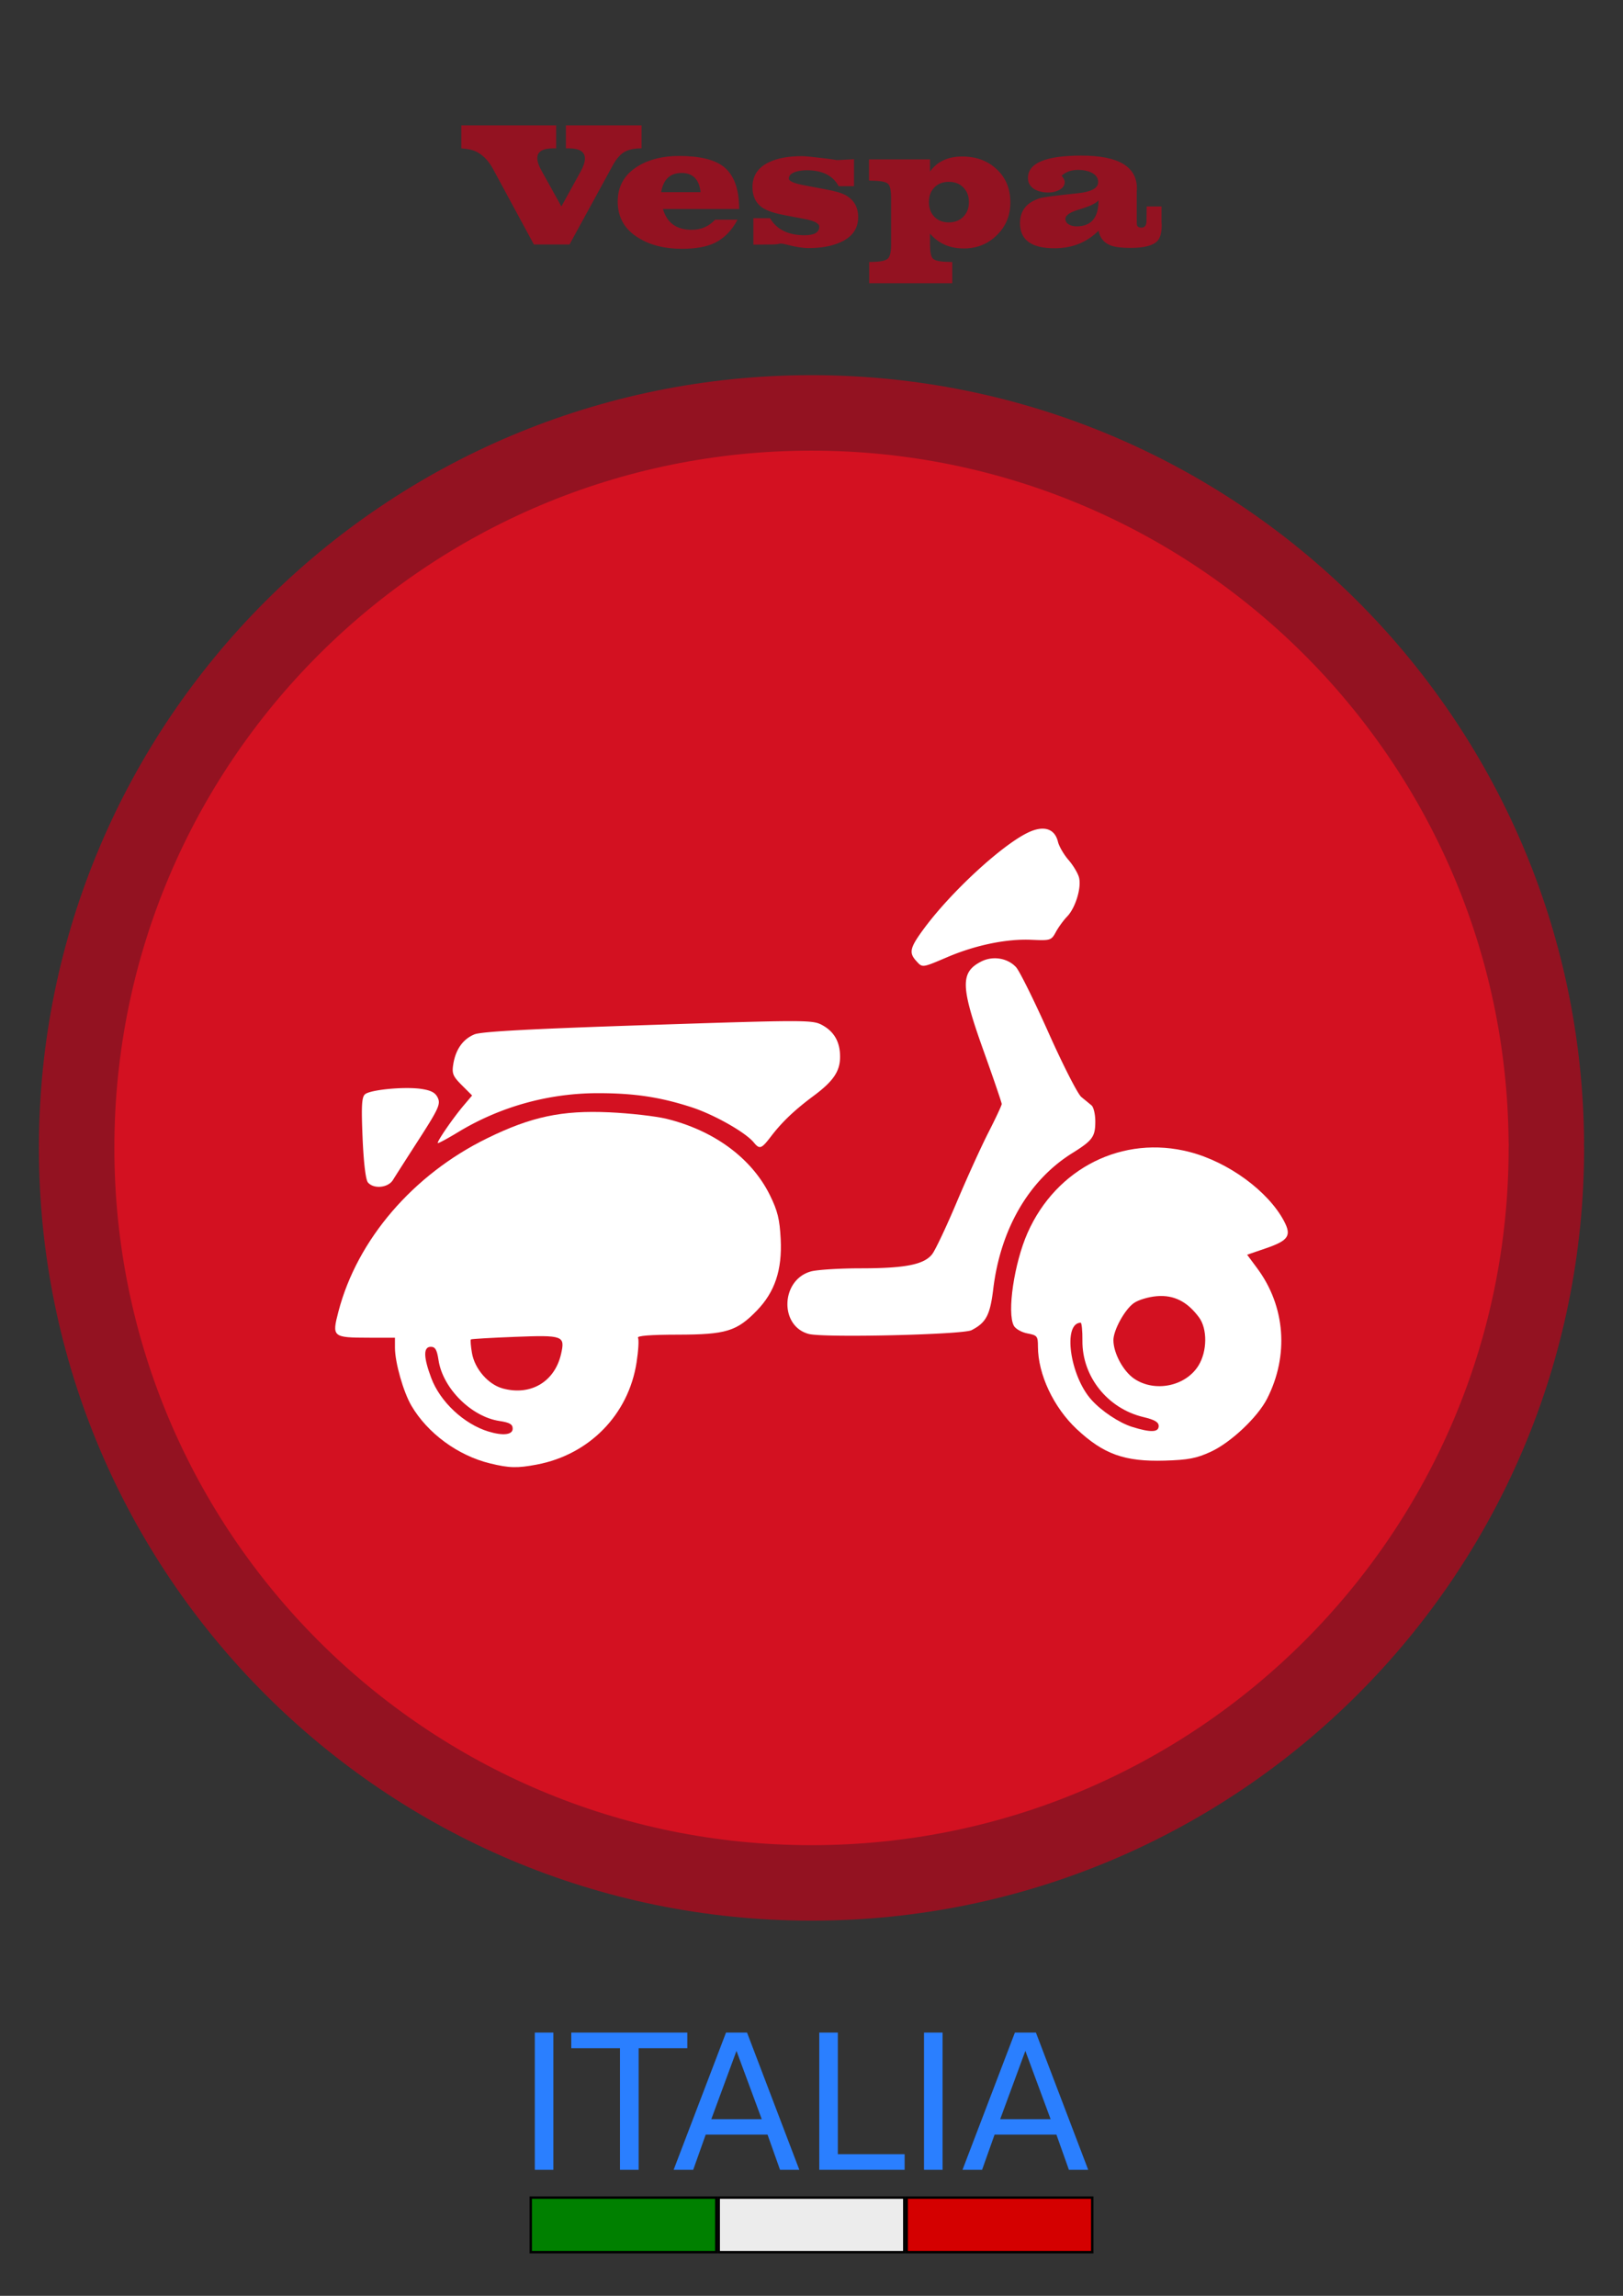<?xml version="1.0"?>
<svg xmlns="http://www.w3.org/2000/svg" width="744.094" height="1052.362" viewBox="0 0 744.094 1052.362">
  <rect x="0" y="0" width="744.094" height="1052.362" fill="#333333" stroke="none"/>
  <path d="M708.962 526.181c0 186.073-150.842 336.915-336.915 336.915S35.132 712.254 35.132 526.181s150.842-336.915 336.915-336.915c184.934 0 335.3 149.068 336.903 333.994" style="marker:none" color="#000" fill="#d31121" stroke="#931221" stroke-width="34.6" stroke-linecap="round" stroke-linejoin="round" overflow="visible"/>
  <path d="M246.174 671.32c24.042-4.56 41.967-22.916 45.667-46.766.845-5.447 1.143-10.541.661-11.32-.58-.94 5.566-1.427 18.237-1.447 22.104-.035 27.023-1.532 36.238-11.028 8.266-8.517 11.656-18.663 10.943-32.751-.463-9.145-1.401-12.973-4.948-20.177-8.318-16.896-25.544-29.619-47.362-34.98-4.937-1.212-16.76-2.557-26.276-2.987-21.774-.986-35.777 1.995-56.052 11.93-33.927 16.626-59.51 46.432-68.11 79.354-3.06 11.712-2.725 12.004 13.788 12.033l12.11.02v4.554c0 6.736 3.84 20.273 7.542 26.587 7.426 12.666 21.33 22.866 36.054 26.452 8.844 2.153 12.46 2.242 21.508.525z" fill="#fff"/>
  <path d="M223.965 656.197c-11.253-3.423-22.173-13.632-26.257-24.55-3.605-9.634-3.666-14.293-.187-14.293 2.024 0 2.816 1.367 3.523 6.087 1.936 12.906 15.027 25.982 27.954 27.92 4.684.703 6.048 1.496 6.048 3.518 0 2.825-4.404 3.349-11.08 1.318zM230.577 636.47c-6.72-1.804-12.971-8.986-14.212-16.33-.533-3.157-.752-5.93-.486-6.162.266-.232 9.322-.765 20.124-1.184 22.204-.862 23.115-.53 21.248 7.752-2.886 12.796-13.879 19.358-26.674 15.924z" fill="#d31121"/>
  <path d="M555.123 665.455c9.18-4.235 21.455-15.81 25.803-24.333 10.092-19.782 8.379-42.345-4.537-59.752l-4.62-6.229 8.348-2.853c10.662-3.644 12.145-5.844 8.523-12.643-7.28-13.665-25.46-26.963-43.165-31.575-30.624-7.976-61.193 7.262-74.378 37.077-6.134 13.868-9.489 36.57-6.289 42.55.77 1.44 3.574 3.025 6.228 3.523 4.483.841 4.828 1.272 4.828 6.037 0 12.667 7.169 27.9 17.82 37.862 12.288 11.494 21.952 14.949 40.308 14.407 10.785-.319 14.583-1.05 21.131-4.071z" fill="#fff"/>
  <path d="M519.075 654.072c-5.959-1.86-14.083-7.267-18.73-12.463-9.846-11.013-13.194-35.11-4.904-35.306.491-.011.858 3.712.815 8.275-.155 16.418 11.554 31.085 27.92 34.973 5.177 1.23 7.048 2.322 7.048 4.114 0 2.935-3.66 3.058-12.15.407zM519.96 631.958c-5.015-3.408-9.496-11.74-9.496-17.655 0-4.56 5.127-13.924 9.266-16.924 2.075-1.505 6.758-2.921 10.705-3.238 7.774-.623 13.895 2.464 19.266 9.713 3.91 5.277 3.797 15.567-.24 22.1-5.894 9.536-20.06 12.419-29.5 6.004z" fill="#d31121"/>
  <path d="M445.419 609.732c6.667-3.432 8.508-6.917 9.95-18.839 3.33-27.544 16.332-49.908 36.228-62.314 9.331-5.818 10.563-7.513 10.563-14.544 0-3.25-.779-6.556-1.73-7.348a993.666 993.666 0 00-4.688-3.86c-1.627-1.332-8.38-14.567-15.006-29.41-6.627-14.844-13.336-28.38-14.91-30.081-3.917-4.234-10.708-5.314-16.05-2.552-9.577 4.953-9.391 11.407 1.175 40.937 4.568 12.763 8.304 23.712 8.304 24.33 0 .619-2.723 6.452-6.053 12.963-3.329 6.512-9.92 21.007-14.646 32.212-4.727 11.206-9.772 21.871-11.211 23.701-3.732 4.745-12.338 6.441-32.713 6.45-9.749.004-20.034.65-22.855 1.433-13.853 3.847-14.538 25.138-.922 28.666 6.956 1.802 70.564.314 74.564-1.744zM180.155 540.887c1.054-1.712 6.45-10.15 11.989-18.749 8.822-13.696 9.89-16.034 8.603-18.856-1.09-2.395-3.032-3.457-7.559-4.136-7.616-1.142-23.243.324-25.806 2.421-1.54 1.26-1.77 5.241-1.15 19.996.47 11.228 1.422 19.206 2.438 20.43 2.613 3.149 9.26 2.509 11.485-1.106zM353.44 520.961c5.098-6.682 10.828-12.134 19.655-18.696 8.99-6.684 12.053-11.225 12.053-17.862 0-6.803-2.707-11.563-8.285-14.567-4.365-2.35-7.75-2.35-79.762.02-53.855 1.772-76.45 2.988-79.593 4.286-5.245 2.164-8.593 6.872-9.688 13.624-.701 4.319-.2 5.558 3.912 9.67l4.716 4.716-3.942 4.662c-4.88 5.773-12.334 16.623-11.779 17.147.226.213 4.408-2.037 9.294-5 19.241-11.668 41.475-17.864 64.1-17.864 16.662 0 28.448 1.766 42.848 6.42 10.36 3.35 24.786 11.503 28.621 16.177 2.674 3.259 3.5 2.971 7.85-2.733zM434.393 438.702c12.944-5.509 27.163-8.43 38.503-7.91 8.7.398 9.1.27 11.185-3.58 1.19-2.197 3.516-5.39 5.17-7.098 3.795-3.915 6.627-13.165 5.458-17.823-.491-1.958-2.659-5.595-4.817-8.083-2.158-2.488-4.346-6.258-4.862-8.377-1.488-6.11-6.62-7.643-13.843-4.134-12.093 5.876-35.06 27.068-47.442 43.778-6.586 8.887-7.153 11.169-3.72 14.963 2.933 3.24 2.573 3.283 14.368-1.736z" fill="#fff"/>
  <g style="text-align:start;line-height:125%;-inkscape-font-specification:Primavera Thin" font-size="82.979" font-weight="100" letter-spacing="0" word-spacing="0" fill="#931221" font-family="Primavera">
    <path d="M294.136 68c-3.32 0-5.947.554-7.883 1.66-1.881 1.107-3.624 3.098-5.228 5.975l-19.915 36.427h-16.347L226.176 77.71c-1.936-3.65-4.342-6.278-7.219-7.883-1.715-.995-4.204-1.604-7.468-1.825V57.463h43.48V68h-1.327c-4.868 0-7.302 1.494-7.302 4.48 0 1.55.636 3.458 1.908 5.726l9.128 16.43 8.879-16.098c1.272-2.323 1.908-4.287 1.908-5.891 0-3.098-2.49-4.647-7.468-4.647h-1.244V57.463h34.685V68M338.88 95.799h-34.935c1.826 6.361 6.224 9.542 13.194 9.542 4.315 0 7.883-1.549 10.704-4.647h10.29c-2.656 5.034-6.169 8.603-10.539 10.705-3.762 1.77-8.74 2.655-14.936 2.655-7.8 0-14.383-1.632-19.749-4.896-6.472-3.872-9.708-9.46-9.708-16.761 0-7.026 3.07-12.42 9.21-16.181 5.145-3.153 11.451-4.73 18.92-4.73 9.459 0 16.29 1.66 20.495 4.979 4.702 3.761 7.053 10.206 7.053 19.334m-17.674-7.717c-.664-5.864-3.568-8.796-8.713-8.796-5.255 0-8.38 2.932-9.377 8.796h18.09M393.447 99.533c0 5.2-2.656 9.017-7.966 11.45-3.983 1.826-8.907 2.739-14.77 2.739-2.711 0-6.14-.553-10.29-1.66-1.106-.276-1.936-.414-2.49-.414-.22 0-.69.083-1.41.249-.719.11-1.549.165-2.49.165l-8.629.083v-12.114h7.634c3.098 5.2 8.38 7.8 15.849 7.8 4.48 0 6.721-1.3 6.721-3.9 0-1.494-2.13-2.656-6.39-3.485l-9.957-1.909c-5.255-.996-8.878-2.406-10.87-4.232-2.268-2.047-3.402-4.896-3.402-8.547 0-5.31 2.628-9.155 7.883-11.534 3.817-1.77 8.74-2.655 14.77-2.655 1.494 0 4.675.304 9.543.913 2.434.276 4.619.58 6.555.912l7.8-.414v12.363h-7.053c-2.6-4.868-7.468-7.302-14.604-7.302-1.826 0-3.485.222-4.979.664-2.157.664-3.236 1.715-3.236 3.153 0 1.162 2.323 2.185 6.97 3.07l9.709 1.826c4.536.83 7.661 1.743 9.376 2.738 3.817 2.158 5.726 5.505 5.726 10.04M463.217 92.811c0 5.975-2.074 10.981-6.223 15.02-4.094 4.038-9.128 6.057-15.102 6.057-6.473 0-11.645-2.268-15.517-6.804v4.978c0 3.32.415 5.45 1.245 6.39.83.94 2.96 1.466 6.389 1.576l2.572.083v9.709h-38.087v-9.709l2.323-.083c3.32-.11 5.422-.636 6.307-1.576.94-.885 1.41-3.015 1.41-6.39V90.82c0-3.374-.414-5.504-1.244-6.39-.775-.94-2.932-1.465-6.473-1.576l-2.406-.083v-9.708h27.964v5.56c3.319-4.592 8.242-6.888 14.77-6.888 6.362 0 11.617 1.936 15.766 5.808 4.204 3.873 6.306 8.962 6.306 15.268m-19.002-.166c0-2.765-.857-5.006-2.572-6.72-1.66-1.716-3.872-2.573-6.638-2.573s-4.98.857-6.639 2.572c-1.66 1.715-2.489 3.956-2.489 6.721 0 2.766.83 5.007 2.49 6.722 1.659 1.715 3.872 2.572 6.638 2.572 2.71 0 4.923-.857 6.638-2.572 1.715-1.77 2.572-4.01 2.572-6.722M532.523 101.69c0 .553.027 1.079.083 1.577 0 3.485-.692 5.919-2.075 7.302-2.047 2.047-6.14 3.07-12.28 3.07-4.04 0-7.082-.387-9.128-1.162-3.043-1.217-4.868-3.457-5.477-6.72-5.366 5.365-12.115 8.048-20.247 8.048-10.51 0-15.766-3.845-15.766-11.534 0-5.753 3.098-9.57 9.294-11.451 1.383-.443 7.136-1.19 17.26-2.24 6.195-.664 9.293-2.351 9.293-5.062 0-1.992-1.079-3.485-3.236-4.481-1.66-.774-3.623-1.162-5.892-1.162-3.153 0-5.697.885-7.634 2.656.94 1.161 1.411 2.102 1.411 2.82.055 1.605-.83 2.878-2.655 3.818-1.439.72-3.043 1.079-4.813 1.079-2.434 0-4.509-.47-6.223-1.411-2.103-1.217-3.154-2.96-3.154-5.228 0-6.86 8.16-10.289 24.48-10.289 17.093 0 25.584 5.09 25.474 15.268 0 .387-.028.802-.083 1.245V100.28c0 1.714.027 2.655.083 2.82.22.83.912 1.245 2.074 1.245 1.549 0 2.323-1.05 2.323-3.153l.083-6.555h6.805v7.053m-28.877-9.874c-1.106 1.383-4.094 2.793-8.962 4.232-4.149 1.217-6.223 2.655-6.223 4.315 0 1.161.608 2.046 1.826 2.655.94.498 2.046.747 3.319.747 6.693 0 10.04-3.983 10.04-11.95"/>
  </g>
  <g>
    <g style="line-height:125%" font-size="86.272" font-weight="400" letter-spacing="0" word-spacing="0" fill="#2a7fff" font-family="Sans">
      <path d="M245.188 931.711h8.51v62.893h-8.51V931.71M261.912 931.711h53.203v7.161H292.79v55.732h-8.551v-55.732h-22.326v-7.16M337.652 940.094l-11.542 31.299h23.127l-11.585-31.299m-4.802-8.383h9.647l23.969 62.893h-8.847l-5.729-16.134h-28.35l-5.729 16.134h-8.972l24.011-62.893M375.607 931.711h8.509v55.731h30.625v7.162h-39.134V931.71M423.63 931.711h8.508v62.893h-8.509V931.71M470.093 940.094l-11.542 31.299h23.126l-11.584-31.299m-4.802-8.383h9.646l23.97 62.893h-8.847l-5.729-16.134h-28.35l-5.729 16.134h-8.973l24.012-62.893"/>
    </g>
    <g color="#000" stroke="#000">
      <path style="marker:none" fill="green" overflow="visible" d="M243.333 1007.342h85.074v25.022h-85.074z" stroke-width="1.103"/>
      <path style="marker:none" fill="#ececec" overflow="visible" d="M329.51 1007.342h85.074v25.022H329.51z" stroke-width="1.103"/>
      <path style="marker:none" fill="#d40000" overflow="visible" d="M415.687 1007.342h85.074v25.022h-85.074z" stroke-width="1.103"/>
    </g>
  </g>
</svg>
